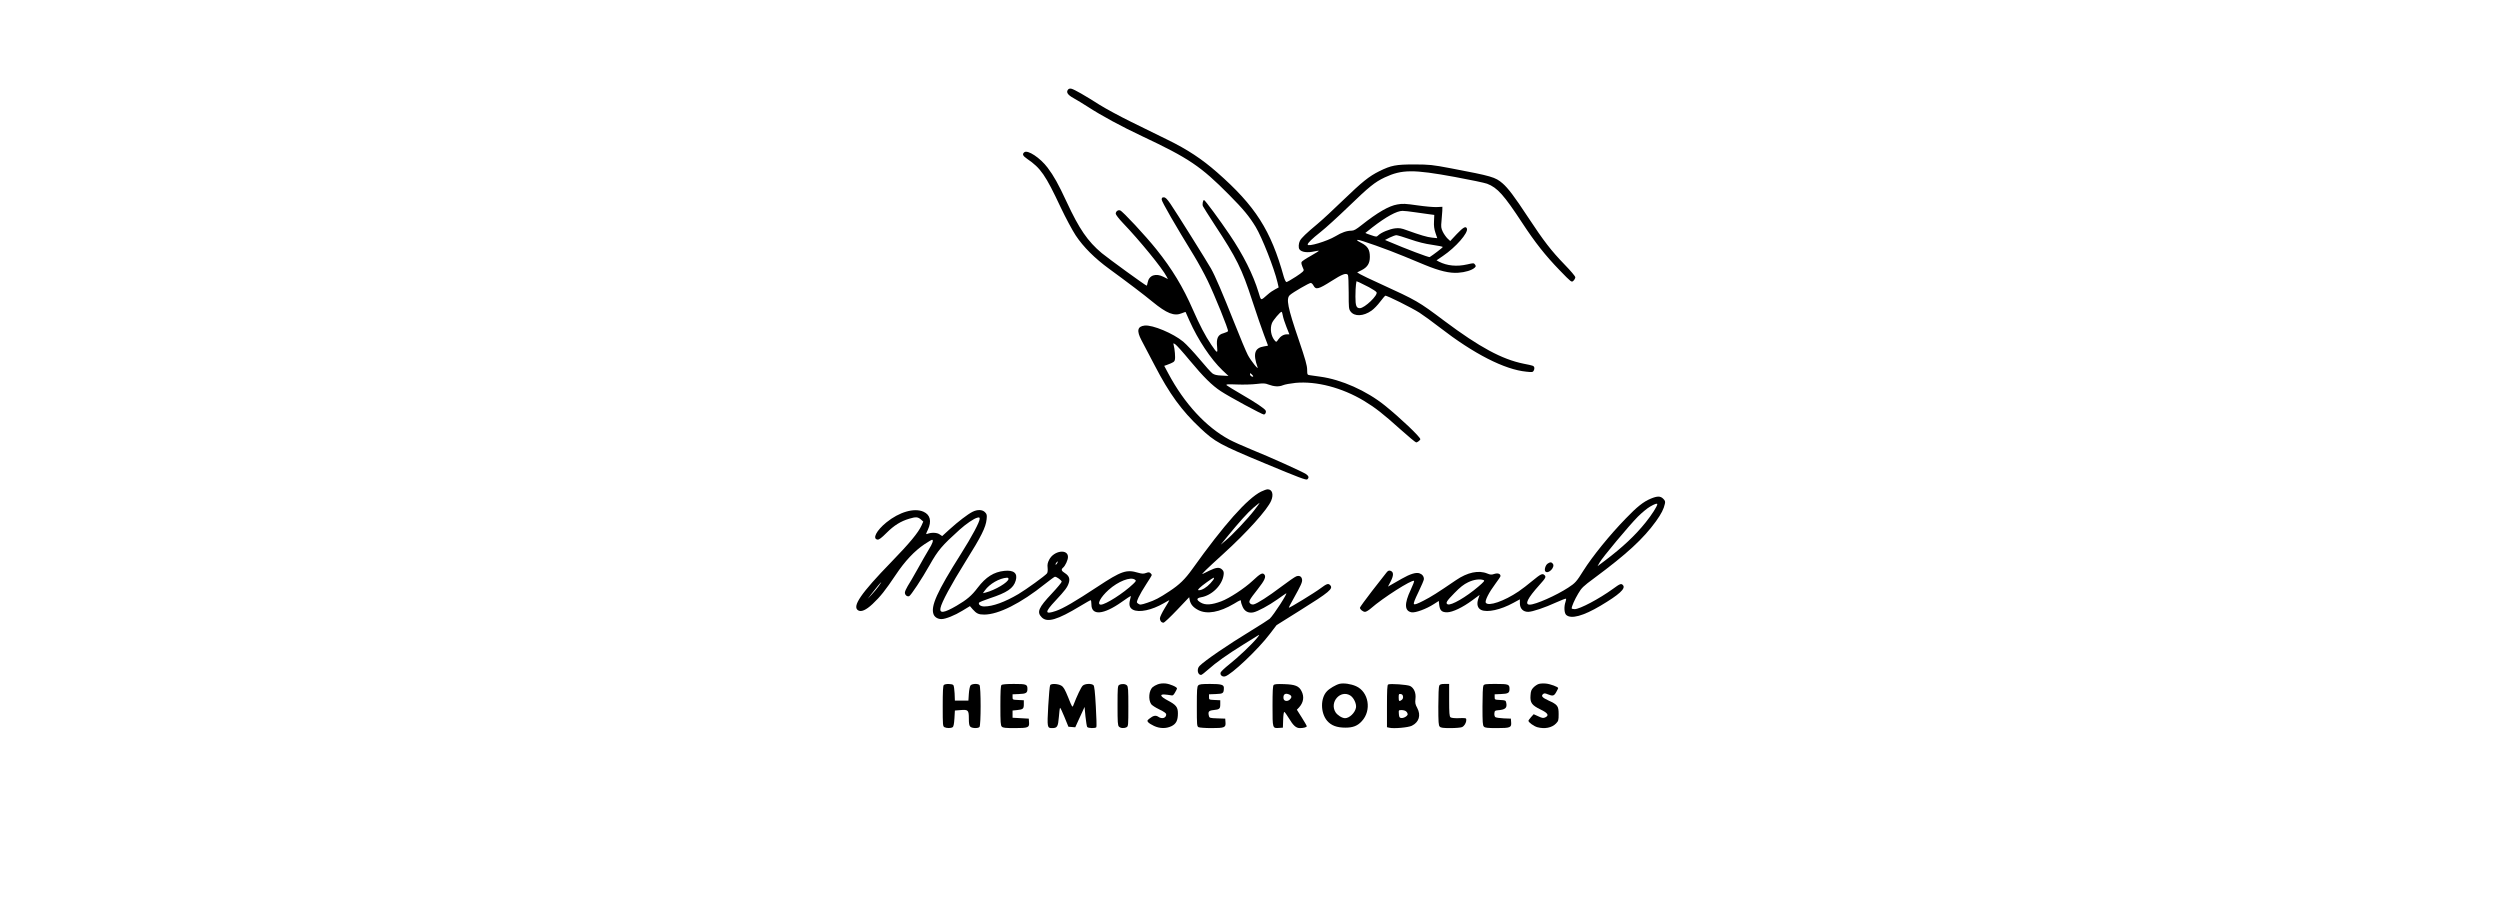 <?xml version="1.0" encoding="UTF-8" standalone="yes"?>
<svg version="1.0" xmlns="http://www.w3.org/2000/svg" width="100%" height="100mm" viewBox="0 0 1024 1024" preserveAspectRatio="xMidYMid meet">
  <g transform="translate(0,1024) scale(0.1,-0.1)" fill="#000000" stroke="none">
    <path d="M3101 9246 c-24 -29 -5 -59 61 -95 35 -19 106 -63 158 -96 151 -98
376 -220 604 -327 518 -244 651 -334 963 -649 161 -162 226 -242 296 -357 71
-118 205 -458 242 -615 l13 -57 -39 -21 c-22 -11 -59 -36 -82 -57 -82 -71 -72
-74 -102 23 -60 198 -169 416 -322 642 -108 160 -272 383 -283 383 -12 0 -21
-46 -13 -67 4 -10 62 -101 128 -203 248 -377 304 -490 421 -850 48 -146 106
-316 130 -378 24 -63 44 -115 44 -117 0 -1 -20 -6 -44 -9 -105 -16 -125 -82
-72 -231 15 -40 -75 72 -108 135 -19 36 -87 198 -151 360 -130 327 -211 517
-258 600 -44 78 -390 631 -450 718 -38 55 -55 72 -73 72 -19 0 -24 -5 -24 -25
0 -23 151 -285 360 -625 45 -74 113 -198 150 -275 77 -159 233 -544 226 -560
-2 -5 -25 -16 -50 -23 -62 -16 -81 -56 -71 -150 8 -78 2 -76 -64 21 -69 102
-130 220 -205 391 -109 250 -231 452 -405 669 -119 149 -375 424 -402 432 -24
8 -49 -11 -49 -37 0 -10 35 -56 78 -101 187 -195 440 -505 487 -597 l14 -27
-47 24 c-88 45 -163 19 -178 -63 -3 -19 -8 -34 -11 -34 -11 0 -420 297 -498
361 -156 131 -250 267 -390 569 -93 200 -142 287 -211 379 -82 109 -222 202
-259 171 -25 -21 -17 -39 32 -73 151 -103 203 -178 373 -540 54 -114 129 -254
166 -310 85 -128 211 -254 373 -372 199 -145 390 -290 478 -363 160 -131 242
-164 327 -128 22 9 40 15 41 14 0 -2 20 -45 42 -95 97 -217 237 -427 367 -552
l67 -63 -75 4 c-56 2 -82 9 -103 24 -15 11 -80 83 -144 160 -64 76 -145 163
-180 192 -110 92 -342 189 -428 179 -81 -9 -91 -58 -35 -164 20 -37 86 -162
146 -278 164 -316 298 -500 505 -695 166 -156 215 -183 722 -394 372 -155 454
-186 466 -176 22 18 18 36 -12 58 -38 26 -401 190 -607 273 -93 38 -204 88
-245 110 -259 139 -500 401 -677 733 l-46 86 29 10 c72 27 84 34 89 57 7 26
-1 119 -13 163 -6 24 -6 24 18 9 13 -8 86 -89 161 -180 154 -185 247 -277 345
-341 92 -61 457 -258 476 -258 17 0 29 24 21 43 -8 20 -111 90 -269 181 -82
48 -156 93 -164 100 -11 12 9 13 115 9 71 -3 169 0 217 6 75 9 95 8 130 -6 64
-24 118 -27 163 -8 21 9 84 20 140 26 231 21 515 -53 758 -199 126 -76 215
-146 404 -316 89 -80 169 -146 176 -146 14 0 46 26 46 36 0 25 -228 241 -395
375 -203 163 -481 287 -717 319 -45 6 -96 13 -113 16 -29 4 -30 5 -31 61 0 46
-20 116 -92 328 -125 366 -144 462 -99 501 33 30 213 134 231 134 9 0 22 -13
31 -30 25 -48 55 -40 197 50 122 78 167 95 185 68 4 -7 8 -95 8 -195 0 -169 1
-183 21 -210 43 -58 143 -54 233 10 26 18 68 62 95 98 27 35 52 65 57 67 15 6
290 -132 379 -188 46 -30 147 -103 224 -163 378 -293 721 -469 964 -492 64 -7
71 -6 81 13 6 11 8 28 5 36 -7 17 -9 18 -119 40 -240 49 -488 183 -876 473
-295 221 -303 225 -719 416 -102 46 -200 93 -218 104 l-33 20 48 24 c66 33 93
76 93 148 0 81 -24 119 -96 156 -43 22 -54 31 -38 33 22 3 332 -107 517 -184
62 -25 164 -68 227 -94 163 -67 275 -94 370 -87 78 5 153 28 183 56 15 14 15
19 4 35 -13 18 -17 18 -85 2 -118 -27 -224 -16 -315 30 l-27 15 69 47 c144 97
286 259 268 306 -12 30 -39 15 -112 -61 l-73 -78 -31 29 c-16 16 -40 50 -52
75 -19 40 -20 55 -14 116 4 39 8 90 9 115 l1 45 -62 -3 c-35 -2 -132 7 -215
19 -134 19 -162 21 -223 10 -94 -16 -220 -89 -398 -230 -58 -46 -84 -61 -109
-61 -54 0 -109 -19 -180 -62 -94 -56 -308 -120 -308 -92 0 18 47 63 144 140
55 43 192 168 305 277 235 227 295 275 406 328 191 89 316 90 779 5 169 -31
330 -65 357 -75 115 -44 186 -124 391 -436 140 -214 256 -361 414 -524 132
-136 132 -136 153 -117 11 11 21 28 21 39 0 11 -50 70 -118 140 -150 155 -231
260 -407 527 -151 230 -222 323 -282 375 -82 70 -117 80 -573 167 -211 40
-236 42 -405 43 -206 0 -258 -10 -390 -75 -115 -57 -191 -119 -403 -323 -103
-100 -230 -218 -282 -261 -127 -106 -179 -156 -196 -188 -15 -29 -18 -76 -6
-94 22 -33 88 -42 171 -23 24 5 45 8 47 6 2 -1 -40 -27 -92 -57 -53 -29 -99
-60 -102 -68 -5 -13 -1 -28 23 -84 5 -14 -12 -30 -85 -78 -51 -33 -98 -60
-105 -60 -8 0 -20 25 -30 58 -143 516 -315 786 -740 1159 -169 148 -327 253
-550 362 -99 49 -281 138 -405 199 -124 61 -281 146 -350 189 -163 104 -279
170 -311 178 -17 4 -30 1 -38 -9z m3847 -1361 c53 -8 124 -18 157 -22 l60 -8
-3 -70 c-3 -51 2 -87 16 -129 l20 -59 -58 6 c-56 6 -127 27 -280 82 -61 23
-84 26 -130 21 -59 -7 -153 -45 -186 -77 -20 -19 -21 -19 -82 2 -34 11 -62 22
-62 24 0 1 35 29 78 62 153 118 271 183 335 183 21 0 82 -7 135 -15z m-53
-300 c88 -31 168 -51 248 -62 64 -9 117 -20 117 -24 0 -6 -109 -89 -146 -112
-10 -5 -259 89 -463 176 l-33 14 53 27 c29 14 62 26 73 26 12 0 80 -20 151
-45z m-455 -532 c41 -22 79 -47 84 -56 20 -31 -132 -177 -185 -177 -39 0 -49
27 -49 128 0 53 3 114 6 134 l6 37 32 -13 c17 -8 65 -32 106 -53z m-956 -315
c4 -24 22 -80 40 -125 l33 -83 -26 0 c-38 0 -72 -21 -97 -57 -20 -30 -22 -31
-37 -15 -44 49 -58 135 -33 197 14 34 92 125 106 125 4 0 11 -19 14 -42z
m-329 -676 c-9 -9 -35 8 -35 24 0 16 2 16 20 -1 11 -10 18 -20 15 -23z"/>
    <path d="M5244 4785 c-154 -77 -412 -367 -764 -860 -82 -114 -142 -173 -255
-247 -110 -73 -161 -100 -244 -127 -75 -25 -82 -25 -105 -8 -16 12 -15 16 7
67 14 30 52 97 86 148 34 51 61 96 61 101 0 5 -7 14 -16 22 -12 10 -22 10 -49
0 -28 -10 -43 -9 -86 3 -130 39 -186 20 -451 -155 -249 -164 -380 -241 -462
-269 -126 -43 -127 -16 -3 116 106 114 130 145 146 195 15 48 2 80 -43 109
-39 24 -45 40 -20 61 24 20 54 85 54 118 0 93 -156 71 -208 -29 -18 -35 -22
-55 -18 -91 3 -29 0 -53 -7 -62 -21 -27 -229 -177 -316 -229 -151 -89 -285
-138 -380 -138 -39 0 -66 19 -59 41 2 6 56 28 119 49 194 64 264 111 289 197
24 81 -20 119 -126 108 -117 -12 -205 -68 -296 -187 -67 -89 -121 -134 -234
-200 -139 -81 -191 -88 -179 -26 12 64 116 256 279 518 175 279 224 378 233
467 5 47 3 57 -17 78 -29 31 -85 33 -140 5 -53 -27 -159 -108 -256 -196 l-80
-73 -30 20 c-29 20 -90 22 -137 4 -15 -6 -14 0 8 46 44 95 27 166 -48 200
-102 46 -269 -2 -412 -118 -111 -90 -159 -183 -98 -191 16 -2 42 17 100 75 82
82 157 129 252 157 73 22 95 20 128 -8 l27 -24 -19 -43 c-36 -80 -134 -198
-337 -407 -337 -347 -436 -492 -367 -535 34 -21 87 2 160 70 87 82 141 150
257 323 102 153 208 266 320 341 41 27 78 49 83 49 20 0 7 -40 -37 -110 -25
-41 -80 -137 -123 -215 -43 -77 -92 -162 -110 -189 -17 -28 -31 -60 -31 -72 0
-27 24 -47 47 -40 18 6 142 193 228 346 93 165 136 215 331 391 72 65 160 125
197 134 22 6 27 4 27 -12 0 -35 -85 -195 -207 -388 -268 -424 -340 -585 -304
-674 13 -31 47 -51 87 -51 45 0 148 41 232 93 l84 51 31 -36 c42 -47 65 -58
127 -58 158 0 407 125 675 340 55 44 105 80 110 80 20 0 75 -40 75 -55 0 -8
-49 -67 -109 -131 -149 -158 -170 -207 -112 -265 61 -61 173 -28 426 125 60
36 112 66 117 66 4 0 8 -22 8 -48 0 -126 134 -115 336 28 54 38 99 68 101 67
1 -2 -3 -22 -9 -45 -14 -56 -4 -88 33 -108 68 -35 209 -5 342 72 32 19 60 34
62 34 2 0 -21 -40 -51 -88 -30 -49 -54 -100 -54 -113 0 -29 17 -49 40 -49 9 0
77 64 151 142 l134 141 6 -33 c10 -47 39 -81 95 -110 97 -50 235 -25 396 70
76 46 78 46 78 23 0 -10 9 -36 19 -59 22 -48 63 -70 116 -60 48 9 174 77 270
145 44 32 87 61 95 66 29 18 -138 -242 -182 -282 -13 -11 -106 -71 -208 -133
-262 -160 -508 -328 -570 -390 -33 -33 -22 -100 17 -100 7 0 43 28 80 61 83
75 215 169 393 279 74 46 146 90 160 99 19 12 15 4 -16 -34 -60 -72 -205 -209
-306 -289 -48 -38 -90 -78 -94 -89 -9 -27 18 -51 49 -43 69 17 368 300 497
471 l75 98 257 161 c333 208 376 244 336 284 -20 20 -37 14 -103 -35 -69 -52
-348 -222 -354 -217 -2 2 21 47 52 101 83 149 98 182 95 210 -4 36 -30 50 -65
37 -16 -6 -91 -58 -168 -116 -144 -109 -263 -184 -303 -195 -15 -3 -30 0 -40
10 -20 21 -13 36 84 159 78 99 96 140 71 165 -20 20 -44 7 -128 -72 -91 -85
-259 -195 -348 -228 -107 -40 -175 -44 -226 -15 -52 31 -52 50 2 60 120 20
235 134 250 248 4 29 1 42 -16 59 -29 29 -65 26 -141 -11 -36 -18 -69 -34 -75
-37 -22 -9 39 50 229 223 261 237 490 491 531 590 29 69 12 126 -39 126 -12 0
-44 -11 -72 -25z m-76 -207 c-73 -95 -247 -279 -322 -340 l-51 -43 69 85 c138
169 230 271 293 325 36 30 67 55 69 55 3 0 -23 -37 -58 -82z m-2188 -589 c-7
-11 -14 -18 -17 -15 -3 3 0 12 7 21 18 21 23 19 10 -6z m-540 -173 c0 -37
-149 -125 -254 -152 l-30 -7 22 31 c52 73 162 136 245 141 9 1 17 -5 17 -13z
m2280 4 c0 -6 -18 -30 -40 -54 -41 -45 -93 -76 -126 -76 -15 0 -14 4 7 26 19
21 144 111 157 114 1 0 2 -5 2 -10z m-877 -13 c16 -11 14 -15 -20 -48 -107
-102 -306 -229 -358 -229 -48 0 -5 82 86 164 106 95 244 149 292 113z m-2845
-74 c-18 -25 -53 -67 -77 -92 l-43 -46 38 50 c53 69 108 135 112 135 2 0 -12
-21 -30 -47z"/>
    <path d="M9567 4706 c-80 -33 -152 -90 -277 -220 -179 -184 -369 -419 -469
-577 -77 -124 -92 -140 -169 -190 -133 -87 -363 -189 -428 -189 -59 0 -25 70
107 217 72 80 77 91 57 111 -22 22 -42 12 -133 -63 -49 -41 -119 -95 -155
-119 -160 -108 -335 -168 -363 -125 -13 21 34 114 108 213 30 40 55 77 55 83
0 26 -30 36 -68 24 -32 -11 -44 -10 -78 4 -96 40 -221 14 -349 -74 -208 -142
-275 -184 -361 -228 -66 -34 -96 -45 -104 -37 -8 8 7 46 50 135 33 68 60 132
60 142 0 31 -18 54 -50 65 -37 13 -104 -8 -195 -60 -33 -19 -81 -47 -107 -61
l-47 -27 31 59 c34 67 33 105 -4 117 -18 5 -28 0 -45 -22 -12 -16 -83 -107
-158 -202 -74 -96 -135 -180 -135 -186 0 -19 34 -46 57 -46 11 0 40 17 64 38
133 117 455 322 480 306 4 -2 -13 -48 -38 -101 -72 -152 -69 -234 10 -248 41
-8 164 37 247 91 l55 35 5 -46 c8 -61 29 -80 88 -80 61 1 172 54 280 134 l80
59 -16 -48 c-18 -57 -6 -100 34 -119 68 -31 217 2 357 79 l72 39 0 -46 c1 -57
36 -93 92 -93 46 0 186 47 314 106 55 25 103 43 106 40 3 -3 0 -19 -6 -37 -18
-52 -14 -123 8 -143 54 -49 189 -12 381 102 207 123 281 190 250 227 -19 23
-32 19 -112 -40 -152 -110 -368 -225 -425 -225 -18 0 -33 4 -33 9 0 22 33 98
72 163 38 65 55 81 178 172 363 269 544 436 686 632 58 81 86 136 98 192 6 26
3 36 -18 57 -31 31 -64 32 -139 1z m73 -61 c0 -22 -62 -119 -129 -202 -117
-146 -257 -277 -450 -423 l-84 -63 23 41 c32 57 327 410 424 508 45 45 106 95
136 112 51 30 80 39 80 27z m-1927 -843 c14 -6 3 -19 -59 -72 -137 -117 -300
-211 -339 -197 -29 12 -14 37 73 125 64 66 104 97 152 120 64 31 131 40 173
24z"/>
    <path d="M8423 3985 c-25 -17 -40 -72 -25 -87 33 -33 113 50 82 87 -16 19 -30
19 -57 0z"/>
    <path d="M4097 2646 c-21 -8 -47 -22 -57 -31 -42 -38 -51 -137 -17 -189 8 -12
49 -39 91 -59 54 -26 76 -42 76 -55 0 -41 -47 -55 -88 -26 -28 19 -56 13 -97
-20 -27 -21 -28 -25 -15 -41 8 -10 38 -29 65 -41 64 -30 134 -31 193 -3 53 26
72 64 72 143 0 69 -20 94 -115 144 -78 41 -92 68 -35 65 19 -1 49 -5 66 -8 28
-6 33 -3 52 30 12 20 22 40 22 45 0 16 -75 49 -126 55 -31 3 -63 0 -87 -9z"/>
    <path d="M6113 2651 c-40 -10 -112 -52 -140 -83 -73 -77 -71 -240 3 -327 46
-53 108 -76 204 -76 83 0 134 20 181 72 111 119 77 325 -64 388 -59 26 -137
37 -184 26z m118 -128 c40 -24 73 -94 65 -137 -11 -57 -73 -116 -121 -116 -33
0 -85 33 -106 66 -69 112 53 251 162 187z"/>
    <path d="M8325 2650 c-17 -5 -44 -23 -60 -40 -23 -24 -29 -40 -32 -87 -6 -81
14 -109 110 -156 84 -40 100 -67 52 -89 -21 -9 -34 -7 -76 13 l-51 23 -29 -32
c-16 -18 -29 -36 -29 -41 0 -17 60 -60 98 -71 81 -22 162 -7 208 41 27 28 29
36 29 104 0 90 -11 105 -112 151 -72 33 -86 51 -59 73 11 9 23 8 51 -4 55 -22
69 -19 93 24 12 21 22 42 22 45 0 13 -86 45 -135 50 -27 3 -64 1 -80 -4z"/>
    <path d="M1722 2638 c-9 -9 -12 -75 -12 -235 0 -210 1 -223 19 -233 24 -12 71
-13 91 0 10 6 16 35 20 97 l5 88 64 5 c84 7 91 -1 91 -95 0 -54 4 -78 16 -89
18 -19 85 -21 102 -4 17 17 17 449 0 466 -18 18 -83 15 -99 -4 -8 -10 -16 -50
-19 -93 l-5 -76 -75 0 -75 0 -3 80 c-2 43 -8 85 -14 92 -13 16 -90 17 -106 1z"/>
    <path d="M2362 2638 c-9 -9 -12 -74 -12 -229 0 -184 2 -220 16 -233 12 -13 40
-16 143 -16 150 0 164 6 159 65 l-3 40 -90 5 -90 5 0 40 0 40 50 5 c67 7 75
14 75 65 l0 44 -62 3 c-63 3 -63 3 -63 33 l0 30 70 3 c80 3 95 12 95 56 0 52
-12 56 -150 56 -85 0 -130 -4 -138 -12z"/>
    <path d="M2903 2638 c-6 -7 -15 -111 -22 -232 -13 -240 -12 -246 43 -246 57 0
66 15 75 123 4 53 10 100 13 102 3 3 25 -43 49 -102 l44 -108 38 -3 38 -3 33
73 c19 40 42 91 52 113 l18 40 10 -105 c6 -58 15 -111 19 -117 10 -16 93 -17
102 -3 4 6 1 110 -6 231 -9 163 -16 225 -26 235 -21 21 -95 18 -119 -5 -18
-16 -65 -115 -104 -217 -11 -28 -13 -26 -57 85 -37 91 -52 117 -77 132 -35 21
-109 25 -123 7z"/>
    <path d="M3668 2639 c-16 -9 -18 -31 -18 -229 0 -185 2 -221 16 -234 18 -18
56 -21 85 -6 18 10 19 23 19 230 0 185 -2 221 -16 234 -17 18 -60 20 -86 5z"/>
    <path d="M4546 2634 c-14 -13 -16 -49 -16 -234 0 -207 1 -220 19 -230 11 -5
75 -10 143 -10 146 0 161 6 156 65 l-3 40 -87 3 c-83 3 -88 4 -94 27 -12 47
-2 60 51 65 67 7 75 14 75 65 l0 44 -62 3 c-63 3 -63 3 -63 33 l0 30 76 3 c82
3 88 8 89 69 0 35 -30 43 -154 43 -91 0 -118 -3 -130 -16z"/>
    <path d="M5383 2639 c-10 -10 -13 -71 -13 -235 0 -249 -1 -247 72 -242 l43 3
3 88 c1 48 7 87 12 87 5 0 28 -32 51 -70 49 -82 80 -110 123 -110 41 0 76 10
76 21 0 5 -25 49 -55 96 l-55 87 24 25 c50 55 60 118 28 181 -28 57 -71 74
-192 78 -76 3 -108 0 -117 -9z m178 -109 c24 -13 24 -32 0 -54 -27 -24 -65
-17 -69 12 -7 49 22 66 69 42z"/>
    <path d="M6653 2644 c-10 -4 -13 -62 -13 -240 l0 -234 26 -6 c49 -12 209 2
250 22 80 40 103 116 60 197 -22 41 -25 56 -20 101 8 65 -15 120 -59 143 -31
15 -219 29 -244 17z m165 -133 c3 -15 -3 -30 -14 -38 -28 -21 -34 -16 -34 28
0 36 2 40 23 37 15 -2 23 -11 25 -27z m36 -167 c9 -8 16 -22 16 -29 0 -21 -45
-47 -72 -43 -19 2 -23 10 -26 46 -3 42 -3 42 32 42 19 0 42 -7 50 -16z"/>
    <path d="M7220 2631 c-6 -12 -10 -104 -10 -230 0 -177 2 -212 16 -225 12 -13
38 -16 119 -16 57 0 115 5 128 11 26 12 47 47 47 79 0 23 -1 23 -93 20 -41 -1
-73 3 -82 10 -12 10 -15 47 -15 191 l0 179 -50 0 c-38 0 -52 -4 -60 -19z"/>
    <path d="M7710 2631 c-6 -12 -10 -104 -10 -230 0 -177 2 -212 16 -225 12 -13
40 -16 143 -16 150 0 164 6 159 65 l-3 40 -80 3 c-43 2 -85 8 -93 14 -7 6 -12
25 -10 42 3 28 7 31 38 34 83 6 105 25 94 81 -6 29 -8 30 -68 33 -60 3 -61 3
-61 33 l0 30 70 3 c80 3 95 12 95 56 0 52 -11 56 -152 56 -116 0 -128 -2 -138
-19z"/>
  </g>
</svg>